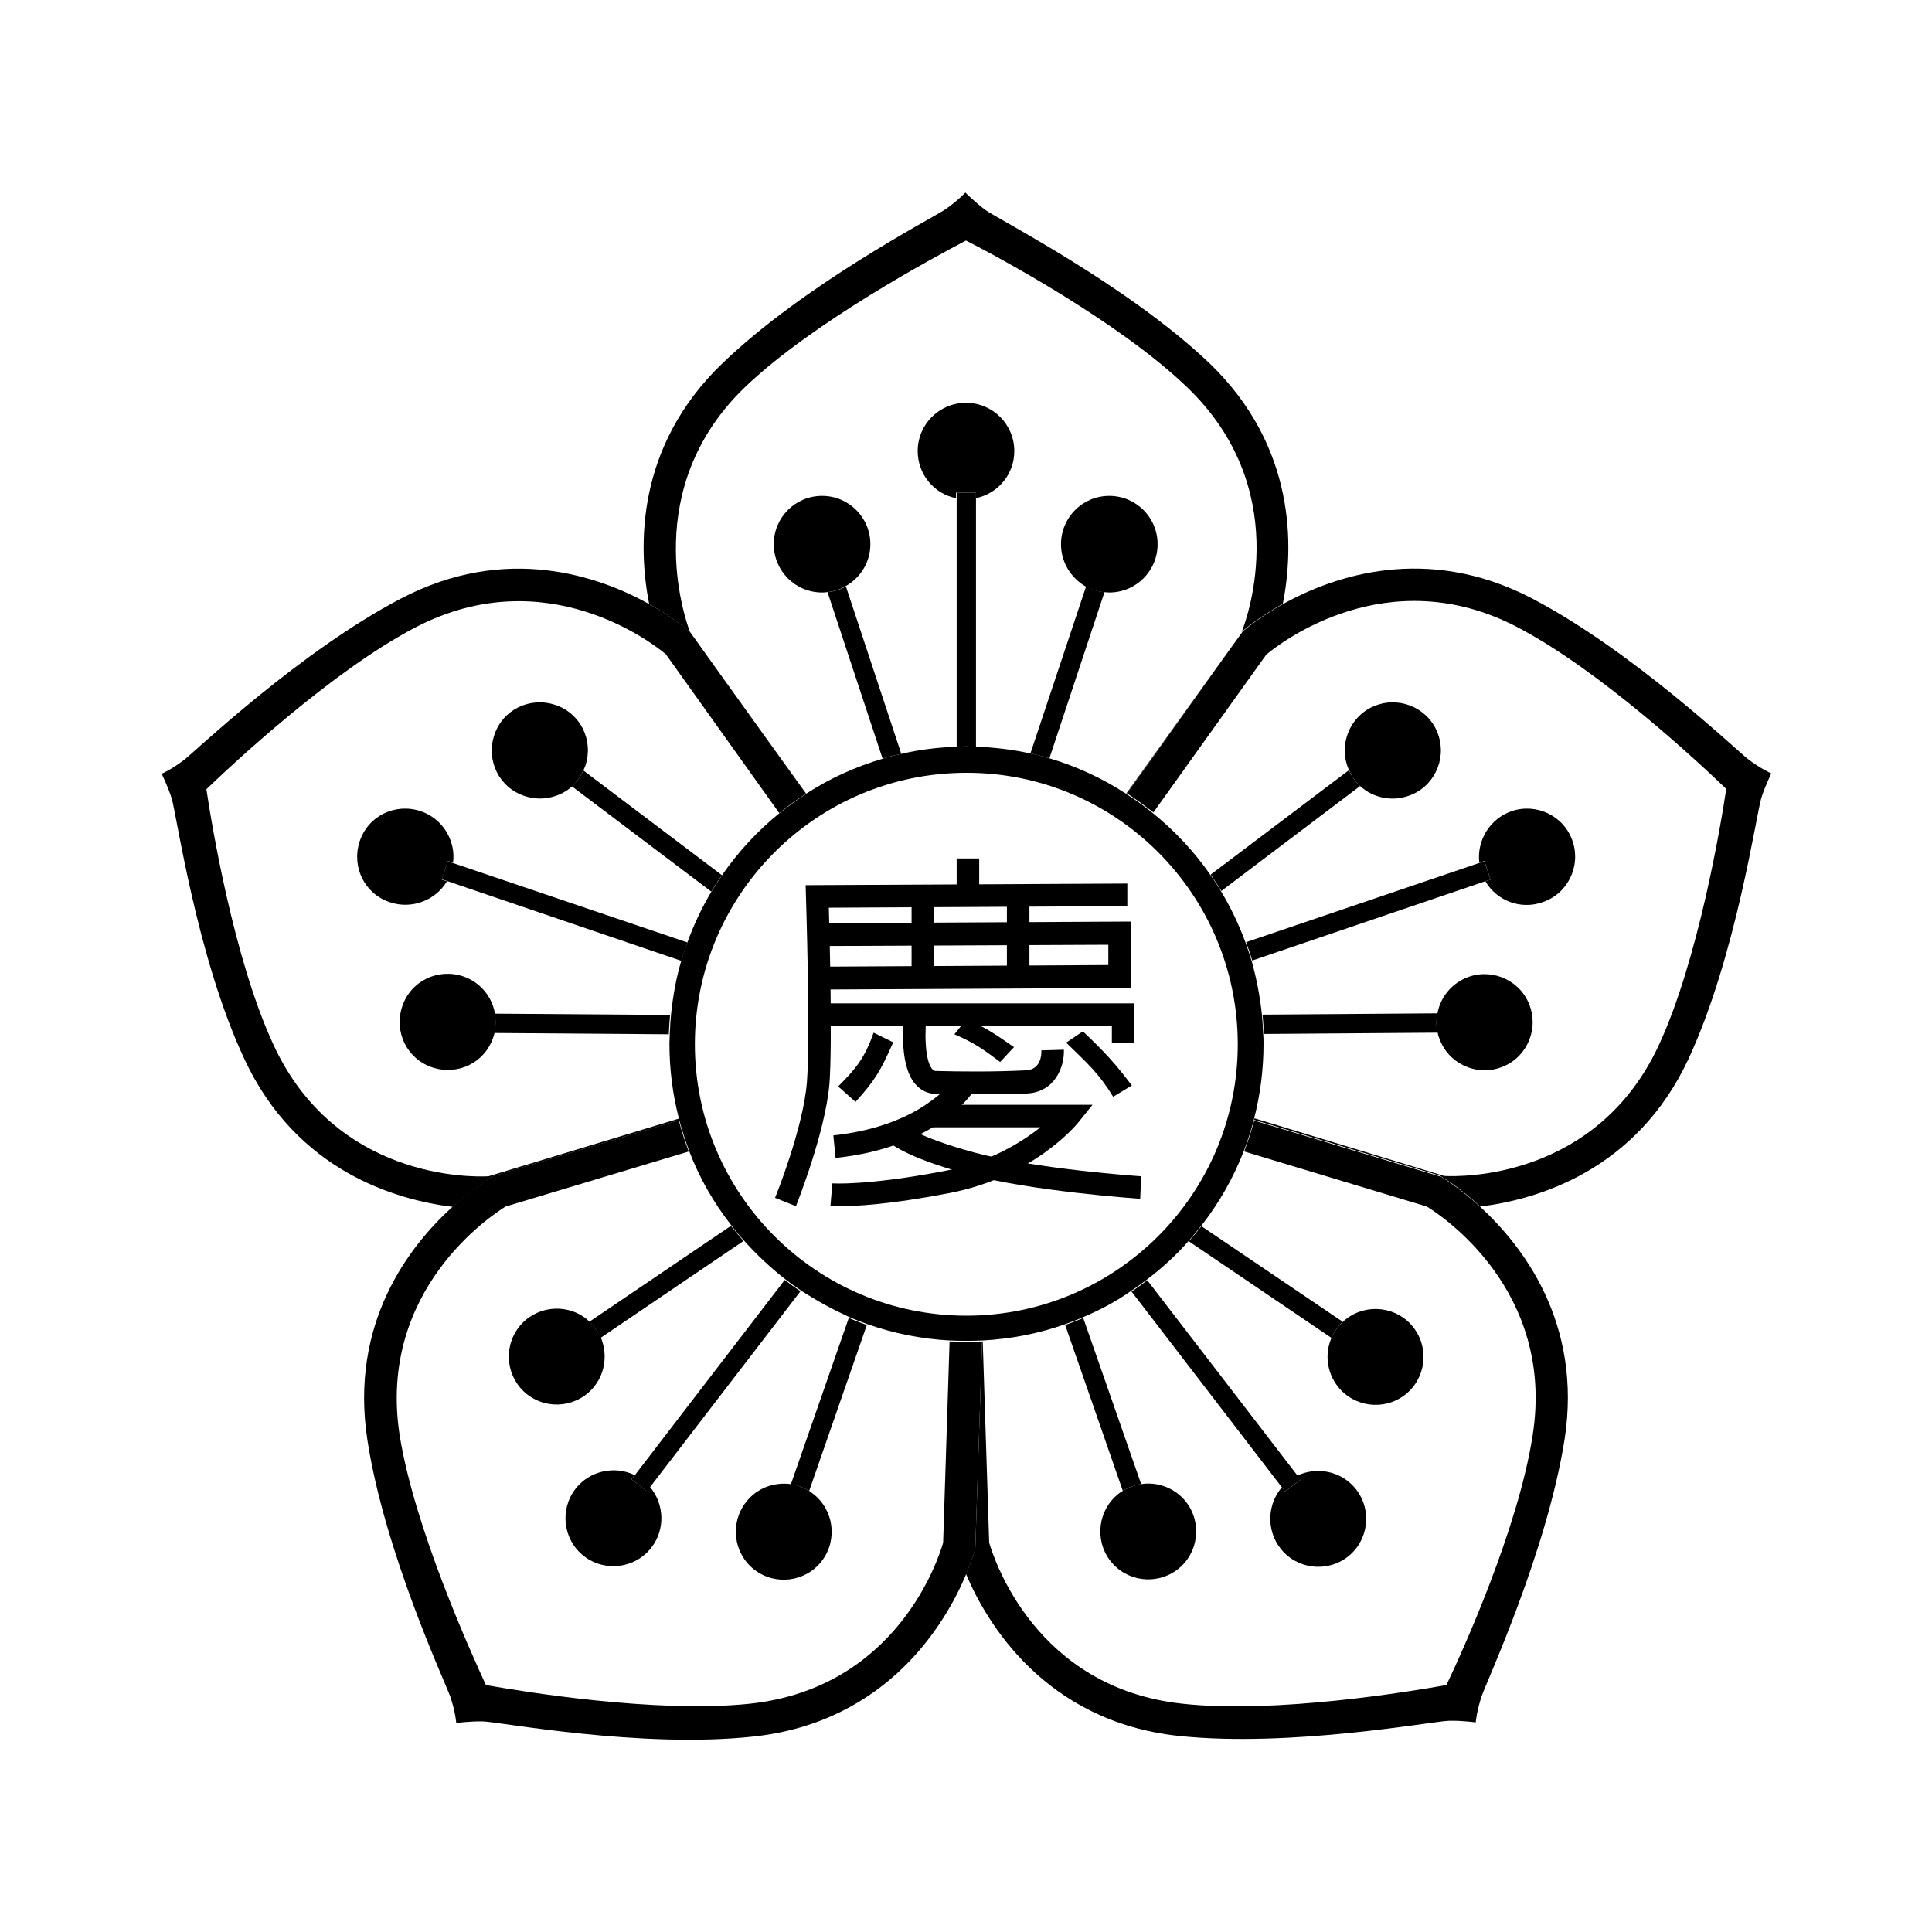 <?xml version="1.0" encoding="utf-8"?>
<!-- Generator: Adobe Illustrator 23.0.6, SVG Export Plug-In . SVG Version: 6.00 Build 0)  -->
<svg version="1.1" id="레이어_1" xmlns="http://www.w3.org/2000/svg" xmlns:xlink="http://www.w3.org/1999/xlink" x="0px"
	 y="0px" viewBox="0 0 600 600" style="enable-background:new 0 0 600 600;" xml:space="preserve">
<g>
	<path d="M393.3,203.2l-4.3,6L393.3,203.2C393.4,203.2,393.3,203.2,393.3,203.2z"/>
	<path d="M214.3,196.4l35.8,50.2c0.1-0.1,0.2-0.1,0.2-0.2L214.3,196.4c-1.7-4.7-15.7-44.8,17.2-76.3c21.2-20.2,59-40.4,68.5-45.4
		c9.6,4.9,47.3,25.1,68.5,45.4c33,31.5,19.2,70.9,17.1,76.2l0.4-0.4c0.1-0.1,4.6-4,12.4-8.4c3.4-17.4,4.3-48.7-22.9-74.8
		C350,88.5,310,68.1,306,65.2c-3.2-2.4-6.2-5.4-6.2-5.4s-2.5,2.7-6.5,5.4c-3.9,2.6-43.4,23.1-68.8,47.5
		c-27.3,26.1-26.3,57.5-22.9,74.9c7.6,4.2,12.1,8.2,12.2,8.3L214.3,196.4z"/>
	<path d="M349.9,246.5l30.9-43.3l-31,43.2C349.9,246.5,349.9,246.5,349.9,246.5z"/>
	<path d="M262.7,182.1c-1.7,1-3.7,1.6-5.7,1.8l17.1,51.7c1.9-0.6,3.9-1.1,5.8-1.5L262.7,182.1z"/>
	<path d="M270.3,169c0-8.3-6.7-15-15-15s-15,6.7-15,15s6.7,15,15,15c0.5,0,1,0,1.5-0.1c2.1-0.2,4-0.8,5.7-1.8
		C267.2,179.5,270.3,174.6,270.3,169z"/>
	<path d="M343,183.9c-2.1-0.2-4-0.8-5.7-1.8L320,234c2,0.4,3.9,0.9,5.9,1.5L343,183.9z"/>
	<path d="M344.5,184c8.3,0,15-6.7,15-15s-6.7-15-15-15s-15,6.7-15,15c0,5.6,3.1,10.5,7.6,13.1c1.7,1,3.7,1.6,5.7,1.8
		C343.4,183.9,344,184,344.5,184z"/>
	<path d="M303.1,153v1.7c6.8-1.4,11.9-7.4,11.9-14.6c0-8.3-6.7-15-15-15s-15,6.7-15,15c0,7.2,5.1,13.3,11.9,14.6V153H303.1z"/>
	<path d="M303.1,231.9V153h-6v78.9c1,0,2-0.1,3-0.1C301.1,231.9,302.1,231.9,303.1,231.9z"/>
	<path d="M542.8,235.7c-3.7-2.9-35.9-33.6-67.1-49.9c-32.7-17-61.5-6.9-77.1,1.7c-7.7,4.3-12.3,8.3-12.4,8.4l-0.4,0.4l0,0l-4.9,6.8
		L350,246.4c2.8,1.8,5.5,3.8,8.2,5.9l30.9-43.2l4.3-6c0,0,0,0,0.1,0c4.1-3.4,37.4-29.3,77.6-8.4c26.1,13.6,57.3,42.9,65,50.3
		c-1.6,10.7-8.6,52.9-20.9,79.5c-19.3,41.6-61.3,41-66.7,40.7l-58.9-17.9c0,0.2-0.1,0.4-0.1,0.5l57.6,17.3l0.5,0.3
		c0.2,0.1,5.4,3.1,12.1,9.3c17.3-2.1,48.4-10.9,64.7-45.9c14.8-31.9,21.1-76.4,22.6-81c1.2-3.8,3.1-7.6,3.1-7.6
		S546.7,238.7,542.8,235.7z"/>
	<path d="M418.9,239.2L376,271.6c1.1,1.7,2.2,3.3,3.3,5.1l43.1-32.6C421,242.9,419.8,241.1,418.9,239.2z"/>
	<path d="M422.5,244.2c3.9,3.5,9.5,4.8,14.8,3c7.9-2.6,12-11.2,9.4-18.9c-2.6-7.9-11.2-12-18.9-9.4c-7.9,2.6-12,11.2-9.4,18.9
		c0.2,0.5,0.3,0.9,0.6,1.4C419.8,241.1,421,242.9,422.5,244.2z"/>
	<path d="M446.4,314.7l-54.3,0.4c0.2,2,0.3,4,0.4,6l54-0.4C446,318.7,446,316.6,446.4,314.7z"/>
	<path d="M446.5,320.8c0.1,0.5,0.2,1,0.4,1.4c2.6,7.9,11.2,12,18.9,9.4c7.9-2.6,12-11.2,9.4-18.9c-2.6-7.9-11.2-12-18.9-9.4
		c-5.3,1.8-9,6.3-9.9,11.5C446,316.6,446,318.7,446.5,320.8z"/>
	<path d="M462.9,273.2l-1.6,0.5c3.5,6,10.9,8.9,17.7,6.5c7.9-2.6,12-11.2,9.4-18.9c-2.6-7.9-11.2-12-18.9-9.4
		c-6.8,2.3-10.9,9.1-10.1,16l1.6-0.5L462.9,273.2z"/>
	<path d="M462.9,273.2l-1.9-5.7l-1.6,0.5L387,292.6c0.7,1.9,1.3,3.8,1.9,5.7l72.6-24.7L462.9,273.2z"/>
	<path d="M447,365.3L389.5,348c-0.9,3.3-1.9,6.4-3.1,9.6l56.7,17.1c4.3,2.6,39.9,25.9,32.9,70.9c-4.4,29-22.1,67.9-26.8,77.7
		c-10.6,1.9-52.8,9-82,5.8c-45.6-4.9-58.5-44.9-60-50l-2-62.5H305l-2.1,64l-0.1,0.5c0,0.1-0.8,3.1-2.8,7.7
		c6.2,14.8,24.3,45.8,66,50.3c34.9,3.7,79.1-4.6,84-4.7c4-0.1,8.3,0.5,8.3,0.5s0.3-3.6,1.9-8.3c1.5-4.4,20.2-44.8,25.7-79.6
		c5.6-36.2-13.1-60.2-26.3-72.3c-6.6-6-12-9.2-12.1-9.3L447,365.3z"/>
	<path d="M417,410.5l-43.9-29.7c-1.2,1.6-2.5,3.1-3.9,4.7l44.3,30C414.3,413.7,415.5,411.9,417,410.5z"/>
	<path d="M413.5,415.5c-2.1,4.8-1.5,10.6,1.9,15c5,6.5,14.4,7.7,20.9,2.7s7.7-14.4,2.7-20.9s-14.4-7.7-20.9-2.7
		c-0.4,0.3-0.8,0.6-1.1,1C415.5,411.9,414.3,413.7,413.5,415.5z"/>
	<path d="M354.4,460.9l-18-51.6c-1.8,0.8-3.7,1.5-5.6,2.2l17.9,51.5C350.5,461.9,352.4,461.2,354.4,460.9z"/>
	<path d="M347.5,463.8c-6.5,5-7.7,14.4-2.7,20.9s14.4,7.7,20.9,2.7s7.7-14.4,2.7-20.9c-3.4-4.4-8.9-6.4-14-5.6c-2,0.3-3.9,1-5.7,2.1
		C348.3,463.2,347.9,463.5,347.5,463.8z"/>
	<path d="M399.1,463.2l-1-1.3c-4.5,5.2-4.9,13.2-0.5,18.9c5,6.5,14.4,7.7,20.9,2.7s7.7-14.4,2.7-20.9c-4.4-5.7-12.1-7.3-18.4-4.3
		l1,1.3L399.1,463.2z"/>
	<path d="M399.1,463.2l4.8-3.7l-1-1.3l-46.6-60.6c-1.6,1.2-3.2,2.4-4.9,3.5l46.7,60.8L399.1,463.2z"/>
	<path d="M153.1,365.3l57.8-17.4c0-0.2-0.1-0.4-0.1-0.5l-59.1,17.9c-5.4,0.3-47.4,0.9-66.7-40.7c-12.4-26.6-19.3-68.8-20.9-79.5
		c7.7-7.4,38.9-36.7,65-50.3c40.4-21,73.8,5.1,77.7,8.4l35.2,49.3c2.6-2.1,5.3-4.1,8.2-5.9l-35.8-50.2L214,196
		c-0.1-0.1-4.5-4-12.2-8.3c-15.6-8.7-44.5-19-77.3-1.8c-31.2,16.3-63.4,47-67.1,49.9c-3.8,3-7.2,4.5-7.2,4.5s1.9,3.8,3.1,7.6
		c1.5,4.6,7.7,49.2,22.6,81c16.3,35,47.4,43.8,64.7,45.9c6.6-6,12-9.2,12.1-9.3L153.1,365.3z"/>
	<path d="M177.6,244.2l43.3,32.7c1-1.7,2.1-3.4,3.3-5.1l-43-32.5C180.3,241.1,179.1,242.9,177.6,244.2z"/>
	<path d="M181.2,239.2c0.2-0.5,0.4-0.9,0.6-1.4c2.6-7.9-1.5-16.3-9.4-18.9c-7.9-2.6-16.3,1.5-18.9,9.4c-2.6,7.9,1.5,16.3,9.4,18.9
		c5.3,1.8,11,0.4,14.8-3C179.1,242.9,180.3,241.1,181.2,239.2z"/>
	<path d="M153.5,320.8l54.2,0.4c0.1-2,0.2-4,0.4-6l-54.5-0.4C154,316.6,154,318.7,153.5,320.8z"/>
	<path d="M153.7,314.7c-0.9-5.1-4.5-9.7-9.9-11.5c-7.9-2.6-16.3,1.5-18.9,9.4s1.5,16.3,9.4,18.9s16.3-1.5,18.9-9.4
		c0.2-0.5,0.3-1,0.4-1.4C154,318.7,154,316.6,153.7,314.7z"/>
	<path d="M139.1,267.4l1.6,0.5c0.9-6.8-3.2-13.7-10.1-16c-7.9-2.6-16.3,1.5-18.9,9.4s1.5,16.3,9.4,18.9c6.8,2.3,14.2-0.6,17.7-6.5
		l-1.6-0.5L139.1,267.4z"/>
	<path d="M139.1,267.4l-1.9,5.7l1.6,0.5l72.8,24.8c0.6-1.9,1.2-3.8,1.9-5.7L140.6,268L139.1,267.4z"/>
	<path d="M302.9,480.6l2.1-64c-1.6,0.1-3.2,0.1-4.9,0.1c-1.7,0-3.4-0.1-5.2-0.1l-2,62.5c-1.5,5.2-14.4,45.1-60,50
		c-29.2,3.1-71.4-3.9-82-5.8c-4.5-9.8-22.2-48.7-26.8-77.7c-6.9-45,28.6-68.2,32.9-70.9l56.9-17.1c-1.2-3.1-2.2-6.3-3.1-9.7
		L153,365.3l-0.5,0.3c-0.2,0.1-5.4,3.1-12.1,9.3c-13.3,12.1-31.9,36-26.3,72.3c5.3,34.7,24.1,75.1,25.7,79.6
		c1.6,4.6,1.9,8.3,1.9,8.3s4.2-0.6,8.3-0.5c4.9,0.1,49,8.5,84,4.7c41.8-4.5,59.8-35.5,66-50.3c1.9-4.6,2.8-7.6,2.8-7.7L302.9,480.6z
		"/>
	<path d="M186.5,415.5l44.4-30.1c-1.3-1.5-2.6-3.1-3.9-4.7l-44,29.8C184.6,411.9,185.7,413.7,186.5,415.5z"/>
	<path d="M183.1,410.5c-0.4-0.3-0.7-0.7-1.1-1c-6.5-5-15.9-3.8-20.9,2.7s-3.8,15.9,2.7,20.9s15.9,3.8,20.9-2.7
		c3.4-4.4,3.9-10.2,1.9-15C185.7,413.7,184.6,411.9,183.1,410.5z"/>
	<path d="M251.3,463l17.9-51.5c-1.9-0.7-3.8-1.4-5.6-2.2l-18,51.7C247.6,461.2,249.5,461.9,251.3,463z"/>
	<path d="M231.6,466.6c-5,6.5-3.8,15.9,2.7,20.9s15.9,3.8,20.9-2.7c5-6.5,3.8-15.9-2.7-20.9c-0.4-0.3-0.8-0.6-1.2-0.9
		c-1.8-1.1-3.7-1.8-5.7-2.1C240.4,460.2,235,462.1,231.6,466.6z"/>
	<path d="M196.1,459.4l1-1.3c-6.2-3-14-1.4-18.4,4.3c-5,6.5-3.8,15.9,2.7,20.9s15.9,3.8,20.9-2.7c4.4-5.7,4-13.6-0.5-18.9l-1,1.3
		L196.1,459.4z"/>
	<path d="M196.1,459.4l4.8,3.7l1-1.3l46.7-60.8c-1.7-1.1-3.3-2.3-4.9-3.5l-46.6,60.7L196.1,459.4z"/>
	<path d="M325.9,235.5c-1.9-0.6-3.9-1.1-5.9-1.5c-5.4-1.2-11.1-1.9-16.8-2.1c-1,0-2-0.1-3-0.1s-2,0-3,0.1
		c-5.9,0.2-11.7,0.9-17.2,2.2c-2,0.4-3.9,0.9-5.8,1.5c-8.5,2.5-16.4,6.1-23.7,10.8c-0.1,0.1-0.2,0.1-0.2,0.2
		c-2.8,1.8-5.5,3.8-8.2,5.9c-6.8,5.5-12.8,12-17.8,19.2c-1.1,1.7-2.2,3.3-3.3,5.1c-3,5-5.5,10.3-7.5,15.8c-0.7,1.9-1.3,3.8-1.9,5.7
		c-1.6,5.3-2.6,11-3.2,16.7c-0.2,2-0.3,4-0.4,6c0,1-0.1,2-0.1,3.1c0,8,1,15.7,2.9,23.1c0,0.2,0.1,0.4,0.1,0.5
		c0.9,3.3,1.9,6.4,3.1,9.7c3.2,8.4,7.6,16.1,13.1,23.1c1.2,1.6,2.5,3.2,3.9,4.7c3.9,4.4,8.3,8.5,12.9,12.1c1.6,1.2,3.2,2.4,4.9,3.5
		c4.7,3.1,9.7,5.8,14.9,8.2c1.8,0.8,3.7,1.5,5.6,2.2c8.2,2.9,16.7,4.6,25.7,5.1c1.7,0.1,3.4,0.1,5.2,0.1c1.6,0,3.3,0,4.9-0.1h0.1
		c9-0.5,17.6-2.2,25.7-5.1c1.9-0.7,3.8-1.4,5.6-2.2c5.2-2.2,10.3-4.9,14.9-8.2c1.7-1.1,3.3-2.3,4.9-3.5c4.7-3.6,9.1-7.6,13-12.1
		c1.3-1.5,2.6-3.1,3.9-4.7c5.4-6.9,9.9-14.8,13.1-23.1c1.2-3.1,2.2-6.3,3.1-9.6c0-0.2,0.1-0.4,0.1-0.5c1.9-7.4,2.9-15.2,2.9-23.1
		c0-1,0-2.1-0.1-3.1c-0.1-2-0.2-4-0.4-6c-0.6-5.7-1.7-11.4-3.2-16.7c-0.6-1.9-1.2-3.8-1.9-5.7c-2-5.5-4.6-10.9-7.6-15.9
		c-1-1.7-2.1-3.4-3.3-5.1c-5-7.2-11.1-13.7-17.9-19.2c-2.6-2.1-5.3-4.1-8.2-5.9c0,0-0.1,0-0.1-0.1
		C342.5,241.8,334.4,238,325.9,235.5z M384.4,324.3c0,46.5-37.8,84.3-84.3,84.3s-84.3-37.8-84.3-84.3s37.8-84.3,84.3-84.3
		C346.6,239.9,384.4,277.8,384.4,324.3z"/>
	<g>
		<g>
			<path d="M247.2,374.6l-6.5-2.6c0.1-0.2,8.8-21.7,9.9-36c1.1-14.6-0.3-57.1-0.3-57.5l-0.1-3.6l99.9-0.5v7l-92.7,0.5
				c0.3,10.8,1.1,42.1,0.2,54.6C256.3,351.8,247.5,373.7,247.2,374.6z"/>
		</g>
		<g>
			<polygon points="255.2,307.3 255.1,300.2 344.2,299.7 344.2,293.4 254.8,293.8 254.8,286.7 351.2,286.2 351.2,306.8 			"/>
		</g>
		<g>
			<rect x="283.1" y="277.1" width="7" height="25.5"/>
		</g>
		<g>
			<rect x="312.7" y="277.1" width="7" height="25.5"/>
		</g>
		<g>
			<polygon points="352.3,323.9 345.3,323.9 345.3,318.6 256.3,318.6 256.3,311.6 352.3,311.6 			"/>
		</g>
		<g>
			<path d="M259.5,359.6l-0.7-7c14.3-1.5,23.8-6.1,29.1-9.8c5.8-3.9,8.4-7.5,8.4-7.5l5.8,3.9C301.6,340,290.3,356.4,259.5,359.6z"/>
		</g>
		<g>
			<path d="M260.8,374.6c-1.8,0-2.7-0.1-2.9-0.1l0.6-7c0.1,0,10.4,0.8,34.6-3.8c14.1-2.6,24.2-9,30-13.6h-34.4v-7h50.6l-4.6,5.7
				c-0.6,0.7-14,16.9-40.3,21.8C276.2,374.1,265.6,374.6,260.8,374.6z"/>
		</g>
		<g>
			<path d="M354.1,372.3c-1.3-0.1-33.3-2.3-53.3-7.6c-19.9-5.3-25-10-25.8-10.9l5.2-4.7l-0.1-0.1c0,0,4.4,4,22.4,8.9
				c19.4,5.2,51.6,7.4,51.9,7.4L354.1,372.3z"/>
		</g>
		<g>
			<path d="M302.9,339.8c-4.3,0-8.5-0.1-12.3-0.1c-2.5,0-4.7-1.1-6.4-3.1c-5.3-6.2-3.6-20.6-3.2-23.5l6.9,1
				c-0.8,5.7-0.8,15.1,1.6,17.9c0.4,0.5,0.8,0.6,1.2,0.6c8,0.2,17.6,0.3,27.9-0.2c4.6-0.2,4.9-4.8,4.8-6.2l7-0.2
				c0.2,5.2-2.7,13.2-11.6,13.6C313.4,339.7,308,339.8,302.9,339.8z"/>
		</g>
		<g>
			<rect x="297.1" y="266.6" width="7" height="9.4"/>
		</g>
		<g>
			<path d="M260.3,337.4c5.5-5.5,8.3-8.9,11-16.7l6.1,3c-4,9-5.6,11.7-11.7,18.5L260.3,337.4z"/>
		</g>
		<g>
			<path d="M310.6,329.8c-5.6-4.2-8-5.9-14.2-8.6l3.7-4.6c6.2,2.5,9.6,5,14.8,8.6L310.6,329.8z"/>
		</g>
		<g>
			<path d="M345.7,340.6c-4.4-7.2-7.9-10.3-14.6-16.8l5.2-3.5c6.7,6.3,10.4,10.4,15.2,16.8L345.7,340.6z"/>
		</g>
	</g>
</g>
</svg>
